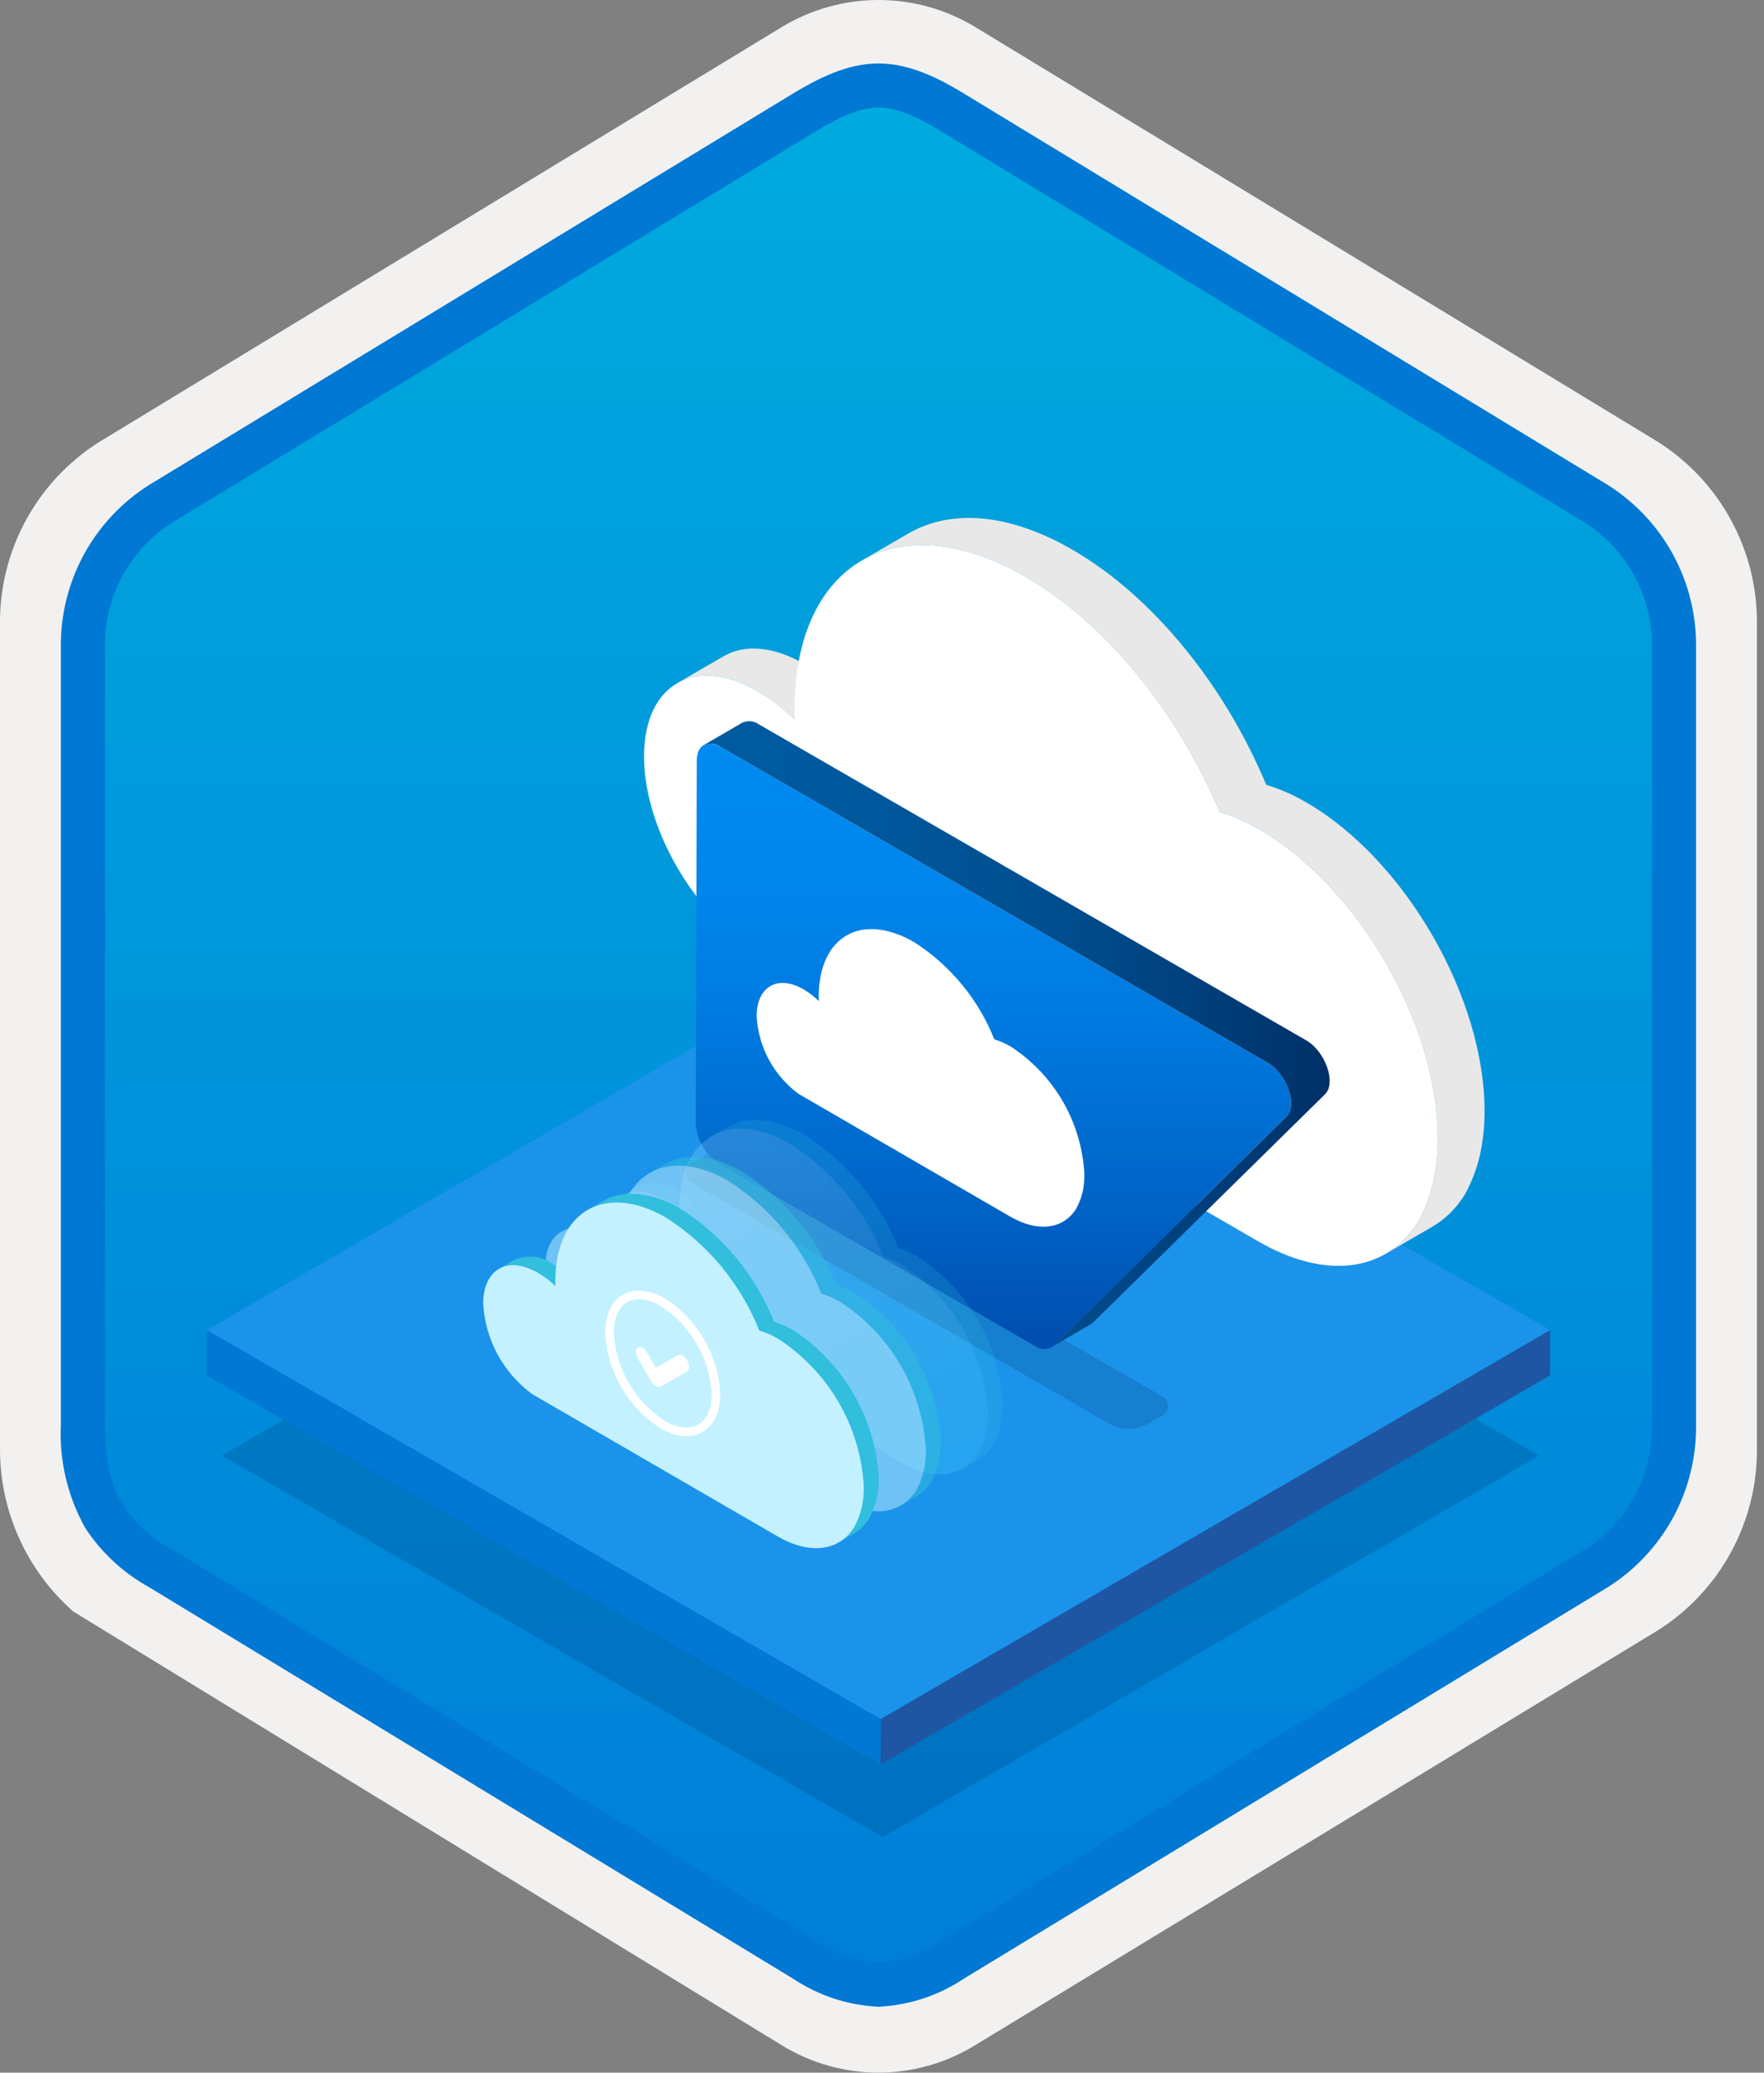 <svg width="160" height="188" viewBox="0 0 160 188" fill="none" xmlns="http://www.w3.org/2000/svg">
<rect x="0" y="0" width="160" height="188" fill="#808080" stroke="none"/>
<g clip-path="url(#clip0_364_4535)">
<path d="M79.678 188C82.759 187.994 85.78 187.141 88.408 185.534L150.384 147.874C153.165 146.11 155.449 143.665 157.019 140.771C158.589 137.876 159.394 134.628 159.356 131.336V56.621C159.392 53.328 158.587 50.081 157.017 47.187C155.447 44.293 153.163 41.848 150.384 40.083L88.408 2.423C85.775 0.838 82.759 0 79.686 0C76.612 0 73.596 0.838 70.963 2.423L8.988 40.098C6.205 41.86 3.918 44.305 2.345 47.199C0.772 50.093 -0.035 53.342 4.1431e-06 56.636V131.336C-0.019 134.119 0.556 136.874 1.686 139.418C2.816 141.962 4.474 144.236 6.552 146.089V146.115L70.963 185.549C73.588 187.149 76.603 187.996 79.678 188V188ZM80.326 6.952C82.278 6.952 84.755 8.165 86.465 9.209L147.222 46.403C150.974 48.688 153.09 55.284 153.09 60.035L152.458 131.336C152.458 136.087 149.259 140.355 145.506 142.64L85.11 179.021C81.676 181.109 78.885 181.109 75.451 179.021L14.243 142.549C10.49 140.265 7.472 136.072 7.472 131.336V57.688C7.504 55.323 8.113 53.001 9.246 50.925C10.379 48.848 12.001 47.079 13.972 45.771L74.548 9.209C76.258 8.165 78.374 6.952 80.326 6.952Z" fill="#F2F1F0"/>
<path fill-rule="evenodd" clip-rule="evenodd" d="M87.576 10.533C85.206 9.059 82.47 8.278 79.678 8.278C76.887 8.278 74.151 9.059 71.78 10.533L15.645 44.864C13.119 46.476 11.047 48.706 9.625 51.344C8.203 53.981 7.479 56.938 7.52 59.934V128.038C7.48 131.033 8.206 133.99 9.627 136.627C11.049 139.264 13.121 141.495 15.645 143.108L71.78 177.439C74.151 178.912 76.887 179.694 79.678 179.694C82.47 179.694 85.206 178.912 87.576 177.439L143.711 143.108C146.236 141.495 148.307 139.264 149.729 136.627C151.151 133.99 151.877 131.033 151.837 128.038V59.934C151.875 56.939 151.149 53.983 149.727 51.346C148.305 48.709 146.234 46.478 143.711 44.864L87.576 10.533Z" fill="url(#paint0_linear_364_4535)"/>
<path fill-rule="evenodd" clip-rule="evenodd" d="M79.678 9.754C81.362 9.754 83.244 10.62 85.311 11.878L143.777 47.42C145.668 48.634 147.218 50.311 148.278 52.292C149.339 54.273 149.875 56.492 149.837 58.739V129.218C149.875 131.464 149.339 133.684 148.278 135.664C147.218 137.645 145.668 139.322 143.777 140.536L85.312 176.078L85.311 176.079C83.641 177.218 81.696 177.889 79.678 178.022C77.661 177.889 75.716 177.218 74.046 176.079L74.045 176.078L15.582 140.538L15.58 140.537C13.792 139.573 12.267 138.186 11.138 136.497C10.161 134.894 9.52 132.679 9.52 129.218V58.739C9.482 56.492 10.018 54.273 11.079 52.292C12.139 50.311 13.688 48.634 15.58 47.421L74.037 11.883L74.041 11.881C76.124 10.628 77.985 9.754 79.678 9.754ZM87.391 8.461L145.855 44.003C148.333 45.573 150.368 47.751 151.765 50.331C153.162 52.911 153.876 55.806 153.837 58.739V129.218C153.876 132.151 153.162 135.046 151.765 137.626C150.368 140.205 148.333 142.384 145.855 143.955L87.39 179.496C85.096 181.021 82.43 181.894 79.678 182.022C76.926 181.894 74.261 181.021 71.967 179.496H71.966L13.502 143.954L13.499 143.953C11.164 142.66 9.181 140.814 7.723 138.579C6.128 135.725 5.365 132.482 5.52 129.218V58.739C5.481 55.805 6.194 52.911 7.592 50.331C8.989 47.751 11.024 45.572 13.502 44.002L71.967 8.461L71.975 8.456C74.066 7.198 76.773 5.754 79.678 5.754C82.564 5.754 85.282 7.177 87.391 8.461V8.461Z" fill="#0078D4"/>
<path opacity="0.2" d="M139.61 132.026L80.06 166.633L20.121 132.027L79.671 97.42L139.61 132.026Z" fill="#003067"/>
<path d="M140.601 120.649L79.878 155.937L18.767 120.654L79.489 85.366L140.601 120.649Z" fill="#1B93EB"/>
<path d="M140.601 120.649L140.589 124.755L79.867 160.043L79.878 155.937L140.601 120.649Z" fill="#1F56A3"/>
<path d="M79.878 155.937L79.867 160.043L18.755 124.76L18.767 120.654L79.878 155.937Z" fill="#0078D4"/>
<path d="M65.645 59.518L61.412 61.978C63.281 60.892 65.868 61.046 68.72 62.692C69.942 63.408 71.072 64.269 72.086 65.257L76.319 62.797C75.305 61.809 74.175 60.948 72.954 60.232C70.101 58.586 67.514 58.432 65.645 59.518Z" fill="#E8E8E8"/>
<path d="M118.483 72.783C117.339 72.109 116.119 71.572 114.849 71.185C111.151 62.298 104.662 54.128 97.239 49.842C91.442 46.495 86.191 46.184 82.398 48.388L78.164 50.848C81.958 48.644 87.209 48.955 93.006 52.302C100.43 56.588 106.919 64.758 110.616 73.645C111.886 74.032 113.106 74.569 114.249 75.243C123.219 80.421 130.448 92.98 130.419 103.274C130.423 104.398 130.324 105.52 130.123 106.626C130.101 106.784 130.048 106.936 130.026 107.118C129.738 108.434 129.256 109.7 128.595 110.874C128.52 111.001 128.424 111.105 128.349 111.232C127.663 112.247 126.759 113.095 125.703 113.717L129.936 111.257C130.992 110.635 131.896 109.787 132.582 108.772C132.657 108.645 132.753 108.541 132.827 108.414C133.489 107.24 133.971 105.974 134.259 104.658C134.281 104.476 134.335 104.324 134.356 104.166C134.557 103.06 134.656 101.938 134.652 100.814C134.681 90.52 127.451 77.962 118.483 72.783Z" fill="#E8E8E8"/>
<path d="M93.006 52.302C100.429 56.588 106.919 64.758 110.616 73.645C111.886 74.032 113.106 74.569 114.25 75.243C123.218 80.421 130.448 92.98 130.419 103.274C130.423 104.398 130.324 105.52 130.123 106.626C130.101 106.784 130.048 106.936 130.026 107.118C129.738 108.434 129.256 109.7 128.594 110.874C128.52 111.001 128.424 111.105 128.349 111.232C125.538 115.313 120.211 116.113 114.122 112.598L67.637 85.65C62.461 82.064 58.398 74.697 58.416 68.565C58.434 62.043 63.055 59.422 68.721 62.692C69.942 63.408 71.072 64.269 72.086 65.257C72.066 64.916 72.067 64.6 72.068 64.271C72.105 50.996 81.475 45.645 93.006 52.302Z" fill="white"/>
<path opacity="0.2" d="M105.252 126.566C105.452 126.634 105.627 126.763 105.75 126.935C105.874 127.107 105.941 127.313 105.941 127.525C105.942 127.737 105.876 127.943 105.753 128.116C105.63 128.288 105.456 128.418 105.256 128.487L104.026 129.202C103.513 129.464 102.946 129.6 102.371 129.6C101.796 129.6 101.229 129.464 100.716 129.202L62.874 107.354C62.674 107.287 62.5 107.159 62.376 106.987C62.252 106.816 62.185 106.611 62.184 106.399C62.183 106.188 62.248 105.982 62.37 105.809C62.492 105.637 62.664 105.507 62.864 105.437L64.094 104.722C64.608 104.461 65.175 104.324 65.752 104.323C66.328 104.323 66.896 104.458 67.41 104.718L105.252 126.566Z" fill="#003067"/>
<path d="M114.975 96.396L65.34 67.739C64.156 67.055 63.203 67.611 63.199 68.959L63.105 101.864C63.143 102.602 63.355 103.322 63.725 103.962C64.095 104.602 64.612 105.146 65.232 105.548L93.858 122.075C94.104 122.265 94.406 122.368 94.716 122.367C95.027 122.366 95.329 122.26 95.572 122.068L116.686 101.286C117.726 100.269 116.729 97.408 114.975 96.396Z" fill="url(#paint1_linear_364_4535)"/>
<path d="M118.473 94.363L68.838 65.706C68.621 65.548 68.366 65.451 68.099 65.425C67.832 65.399 67.563 65.444 67.32 65.557L63.822 67.59C64.065 67.477 64.334 67.431 64.601 67.458C64.868 67.484 65.123 67.581 65.34 67.739L114.975 96.396C116.729 97.408 117.726 100.269 116.686 101.286L95.572 122.068L99.07 120.035L120.184 99.253C121.224 98.237 120.227 95.375 118.473 94.363Z" fill="url(#paint2_linear_364_4535)"/>
<path d="M82.915 85.458C86.202 87.564 88.746 90.648 90.189 94.276C90.712 94.432 91.213 94.653 91.682 94.933C93.629 96.2 95.249 97.909 96.41 99.921C97.57 101.933 98.237 104.192 98.358 106.512C98.356 106.975 98.318 107.438 98.244 107.896L98.202 108.093C98.08 108.635 97.88 109.157 97.608 109.641L97.511 109.791C96.341 111.479 94.145 111.804 91.625 110.349L72.436 99.223C71.321 98.4 70.402 97.341 69.743 96.122C69.085 94.903 68.704 93.553 68.629 92.169C68.636 89.478 70.546 88.39 72.875 89.734C73.383 90.032 73.853 90.393 74.271 90.808L74.258 90.391C74.274 84.914 78.149 82.706 82.915 85.458Z" fill="white"/>
<path opacity="0.2" d="M57.877 107.603L56.523 108.389C57.086 108.128 57.707 108.023 58.324 108.083C58.941 108.144 59.53 108.368 60.031 108.732C60.617 109.075 61.158 109.49 61.642 109.966L62.995 109.179C62.511 108.703 61.97 108.289 61.384 107.946C60.883 107.581 60.294 107.357 59.677 107.297C59.06 107.237 58.439 107.342 57.877 107.603V107.603Z" fill="#32BEDD"/>
<path opacity="0.2" d="M90.968 127.41C90.827 124.716 90.051 122.093 88.702 119.756C87.354 117.42 85.472 115.435 83.209 113.965C82.663 113.642 82.081 113.384 81.474 113.196C79.799 108.985 76.843 105.406 73.025 102.964C70.245 101.359 67.726 101.209 65.907 102.266L64.553 103.053C66.373 101.995 68.892 102.145 71.672 103.75C75.49 106.192 78.445 109.771 80.121 113.982C80.728 114.17 81.31 114.428 81.856 114.751C84.118 116.221 86.001 118.206 87.349 120.543C88.697 122.88 89.474 125.502 89.615 128.196C89.615 128.734 89.566 129.27 89.469 129.798C89.462 129.872 89.438 129.949 89.425 130.034C89.285 130.666 89.054 131.274 88.739 131.838C88.702 131.895 88.659 131.947 88.621 132.004C88.291 132.492 87.856 132.9 87.348 133.199L88.701 132.413C89.209 132.114 89.644 131.705 89.975 131.217C90.012 131.161 90.055 131.108 90.092 131.052C90.407 130.487 90.638 129.879 90.778 129.248C90.791 129.163 90.816 129.086 90.822 129.012C90.919 128.484 90.968 127.947 90.968 127.41V127.41Z" fill="#32BEDD"/>
<path opacity="0.2" d="M71.672 103.75C75.49 106.193 78.445 109.771 80.121 113.982C80.727 114.17 81.31 114.428 81.856 114.751C84.118 116.221 86.001 118.206 87.349 120.543C88.697 122.88 89.474 125.502 89.615 128.196C89.615 128.734 89.566 129.27 89.469 129.798C89.462 129.872 89.438 129.95 89.425 130.034C89.285 130.666 89.054 131.274 88.739 131.839C88.701 131.895 88.659 131.947 88.621 132.004C87.272 133.961 84.723 134.352 81.799 132.664L59.509 119.738C58.215 118.781 57.148 117.55 56.383 116.134C55.619 114.717 55.177 113.149 55.087 111.542C55.096 108.422 57.31 107.161 60.031 108.732C60.617 109.075 61.158 109.49 61.642 109.966C61.63 109.797 61.631 109.642 61.631 109.487C61.649 103.12 66.144 100.559 71.672 103.75Z" fill="url(#paint3_linear_364_4535)"/>
<path opacity="0.5" d="M52.245 110.951L50.892 111.738C51.454 111.477 52.076 111.372 52.693 111.432C53.309 111.492 53.899 111.716 54.4 112.081C54.985 112.424 55.526 112.838 56.011 113.314L57.364 112.528C56.88 112.052 56.339 111.638 55.753 111.294C55.252 110.93 54.662 110.706 54.046 110.646C53.429 110.585 52.807 110.691 52.245 110.951V110.951Z" fill="#32BEDD"/>
<path opacity="0.5" d="M85.336 130.759C85.195 128.064 84.419 125.442 83.071 123.105C81.722 120.768 79.84 118.784 77.578 117.314C77.031 116.99 76.449 116.732 75.843 116.545C74.167 112.334 71.212 108.755 67.394 106.313C64.614 104.707 62.095 104.557 60.275 105.615L58.922 106.401C60.742 105.344 63.261 105.494 66.041 107.099C69.859 109.541 72.814 113.12 74.49 117.331C75.096 117.519 75.678 117.777 76.225 118.1C78.487 119.57 80.369 121.555 81.718 123.891C83.066 126.228 83.842 128.851 83.983 131.545C83.984 132.082 83.935 132.618 83.837 133.147C83.831 133.221 83.806 133.298 83.794 133.383C83.654 134.014 83.422 134.622 83.107 135.187C83.07 135.243 83.027 135.296 82.99 135.352C82.659 135.84 82.224 136.249 81.716 136.548L83.069 135.762C83.577 135.463 84.013 135.054 84.343 134.566C84.38 134.51 84.423 134.457 84.46 134.401C84.776 133.836 85.007 133.228 85.147 132.596C85.159 132.512 85.184 132.434 85.19 132.361V132.36C85.288 131.832 85.337 131.296 85.336 130.759Z" fill="#32BEDD"/>
<path opacity="0.5" d="M66.041 107.099C69.859 109.541 72.814 113.12 74.49 117.331C75.096 117.519 75.678 117.777 76.225 118.1C78.487 119.57 80.369 121.555 81.718 123.891C83.066 126.228 83.842 128.851 83.983 131.545C83.984 132.082 83.935 132.618 83.837 133.147C83.831 133.221 83.806 133.298 83.794 133.383C83.654 134.014 83.423 134.622 83.107 135.187C83.07 135.243 83.027 135.296 82.99 135.352C81.64 137.31 79.091 137.701 76.168 136.013L53.877 123.087C52.583 122.13 51.516 120.899 50.752 119.482C49.988 118.066 49.545 116.498 49.456 114.891C49.465 111.771 51.678 110.51 54.4 112.081C54.985 112.424 55.526 112.838 56.011 113.314C55.999 113.145 55.999 112.99 56 112.835C56.018 106.469 60.513 103.907 66.041 107.099Z" fill="url(#paint4_linear_364_4535)"/>
<path d="M46.614 114.3L45.261 115.086C45.823 114.826 46.444 114.72 47.061 114.781C47.678 114.841 48.267 115.065 48.768 115.429C49.354 115.773 49.895 116.187 50.379 116.663L51.733 115.877C51.248 115.401 50.707 114.986 50.121 114.643C49.62 114.279 49.031 114.055 48.414 113.994C47.798 113.934 47.176 114.039 46.614 114.3V114.3Z" fill="#32BEDD"/>
<path d="M79.705 134.107C79.564 131.413 78.788 128.79 77.439 126.454C76.091 124.117 74.209 122.132 71.947 120.662C71.4 120.339 70.818 120.081 70.211 119.893C68.536 115.682 65.581 112.103 61.763 109.661C58.982 108.056 56.463 107.906 54.644 108.963L53.291 109.75C55.11 108.692 57.629 108.843 60.409 110.448C64.227 112.89 67.183 116.469 68.858 120.68C69.465 120.867 70.047 121.126 70.593 121.449C72.856 122.919 74.738 124.903 76.086 127.24C77.435 129.577 78.211 132.199 78.352 134.894C78.352 135.431 78.303 135.967 78.206 136.495V136.495C78.2 136.569 78.175 136.647 78.162 136.731C78.022 137.363 77.791 137.971 77.476 138.536C77.439 138.592 77.396 138.645 77.359 138.701C77.028 139.189 76.593 139.598 76.085 139.897L77.438 139.11C77.946 138.811 78.381 138.403 78.712 137.915C78.749 137.858 78.792 137.806 78.829 137.749C79.144 137.185 79.376 136.577 79.516 135.945C79.528 135.86 79.553 135.783 79.559 135.709V135.709C79.656 135.181 79.705 134.645 79.705 134.107V134.107Z" fill="#32BEDD"/>
<path d="M60.41 110.448C64.228 112.89 67.183 116.469 68.858 120.68C69.465 120.868 70.047 121.126 70.593 121.449C72.856 122.919 74.738 124.903 76.086 127.24C77.435 129.577 78.211 132.2 78.352 134.894C78.352 135.431 78.303 135.967 78.206 136.496C78.2 136.569 78.175 136.647 78.162 136.731C78.022 137.363 77.791 137.971 77.476 138.536C77.439 138.592 77.396 138.645 77.359 138.701C76.009 140.659 73.46 141.049 70.537 139.362L48.246 126.436C46.952 125.478 45.885 124.248 45.121 122.831C44.356 121.414 43.914 119.847 43.825 118.24C43.834 115.12 46.047 113.858 48.768 115.429C49.354 115.773 49.895 116.187 50.379 116.663C50.368 116.494 50.368 116.339 50.368 116.184C50.386 109.817 54.881 107.256 60.41 110.448Z" fill="url(#paint5_linear_364_4535)"/>
<path d="M60.128 118.12C61.531 119.031 62.699 120.26 63.536 121.708C64.373 123.156 64.856 124.781 64.945 126.452C64.936 129.527 62.763 130.754 60.097 129.215C58.692 128.303 57.524 127.071 56.686 125.621C55.849 124.171 55.367 122.543 55.28 120.871C55.288 117.808 57.462 116.581 60.128 118.12Z" stroke="white" stroke-width="0.784" stroke-miterlimit="10"/>
<path d="M61.905 122.955C62.085 123.068 62.233 123.224 62.335 123.41C62.574 123.812 62.573 124.255 62.333 124.392L59.908 125.773C59.839 125.802 59.763 125.812 59.688 125.804C59.614 125.795 59.542 125.768 59.481 125.724C59.304 125.614 59.157 125.462 59.054 125.28L57.84 123.188L57.85 123.182C57.622 122.775 57.623 122.344 57.853 122.213C57.922 122.182 57.998 122.169 58.074 122.176C58.15 122.184 58.222 122.211 58.284 122.255C58.462 122.366 58.608 122.521 58.707 122.706L58.769 122.826L59.486 124.055L61.481 122.917C61.549 122.884 61.624 122.871 61.698 122.877C61.773 122.884 61.844 122.911 61.905 122.955V122.955Z" fill="white"/>
</g>
<defs>
<linearGradient id="paint0_linear_364_4535" x1="79.678" y1="8.278" x2="79.678" y2="179.694" gradientUnits="userSpaceOnUse">
<stop stop-color="#00ABDE"/>
<stop offset="1" stop-color="#007ED8"/>
</linearGradient>
<linearGradient id="paint1_linear_364_4535" x1="90.107" y1="122.363" x2="90.107" y2="67.446" gradientUnits="userSpaceOnUse">
<stop stop-color="#004DAE"/>
<stop offset="0.21" stop-color="#0061C4"/>
<stop offset="0.51" stop-color="#0078DD"/>
<stop offset="0.78" stop-color="#0086EC"/>
<stop offset="1" stop-color="#008BF1"/>
</linearGradient>
<linearGradient id="paint2_linear_364_4535" x1="63.822" y1="93.74" x2="120.607" y2="93.74" gradientUnits="userSpaceOnUse">
<stop stop-color="#005BA1"/>
<stop offset="0.26" stop-color="#00589D"/>
<stop offset="0.53" stop-color="#004F90"/>
<stop offset="0.8" stop-color="#003F7C"/>
<stop offset="1" stop-color="#003067"/>
</linearGradient>
<linearGradient id="paint3_linear_364_4535" x1="82.17" y1="136.188" x2="63.418" y2="103.708" gradientUnits="userSpaceOnUse">
<stop stop-color="#50E6FF"/>
<stop offset="1" stop-color="#C3F1FF"/>
</linearGradient>
<linearGradient id="paint4_linear_364_4535" x1="2692.12" y1="4480.43" x2="2133.78" y2="3415.4" gradientUnits="userSpaceOnUse">
<stop stop-color="#50E6FF"/>
<stop offset="1" stop-color="#C3F1FF"/>
</linearGradient>
<linearGradient id="paint5_linear_364_4535" x1="2492.05" y1="4588.78" x2="1933.71" y2="3523.75" gradientUnits="userSpaceOnUse">
<stop stop-color="#50E6FF"/>
<stop offset="1" stop-color="#C3F1FF"/>
</linearGradient>
<clipPath id="clip0_364_4535">
<rect width="159.356" height="188" fill="white"/>
</clipPath>
</defs>
</svg>
